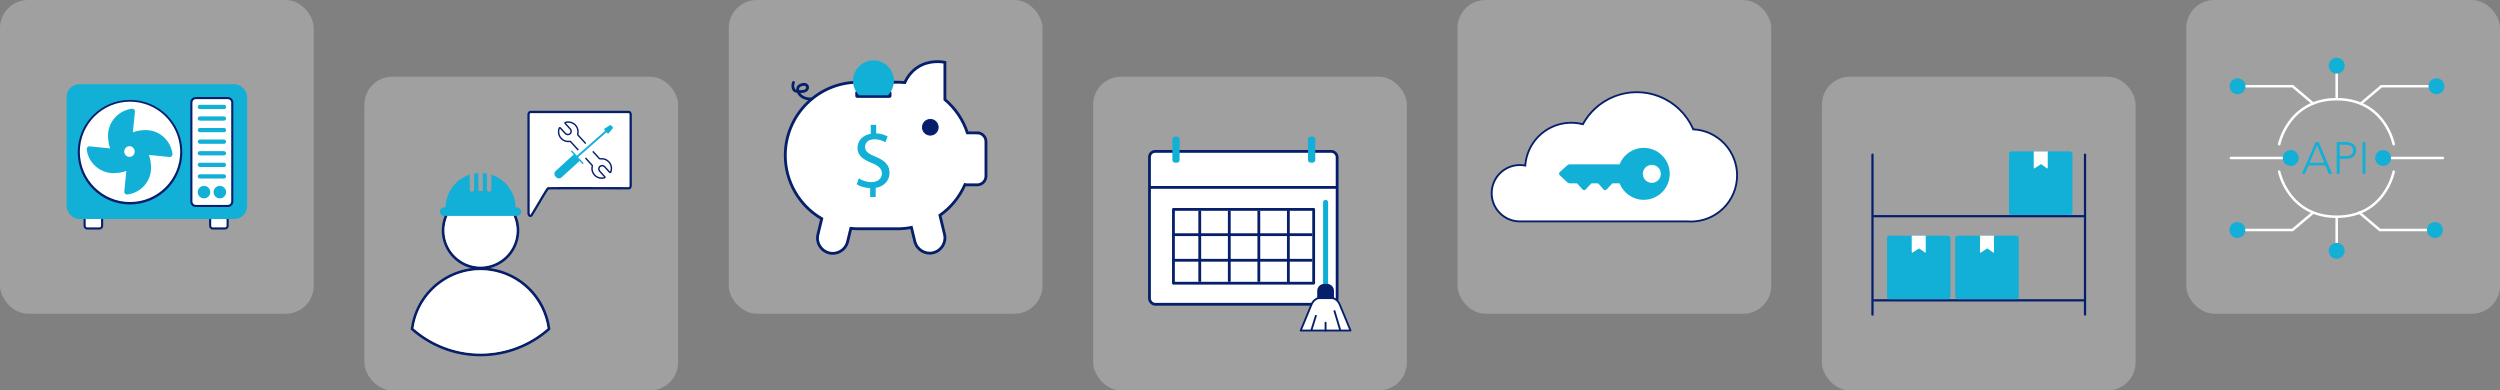 <?xml version="1.0" encoding="UTF-8"?> <svg xmlns="http://www.w3.org/2000/svg" id="Layer_1" viewBox="0 0 438.082 68.415"><rect x="0" y="0" width="438.082" height="68.415" fill="#808080" stroke="none"/><g><rect x="255.403" width="54.976" height="54.976" rx="4.901" ry="4.901" style="fill:#fff; opacity:.25;"></rect><g><path d="M296.707,22.664c-1.649-3.826-5.453-6.506-9.884-6.506-4.077,0-7.624,2.268-9.449,5.611-.666-.173-1.351-.26-2.039-.26-4.27,0-7.764,3.311-8.06,7.505-.31-.061-.626-.092-.942-.092-2.727,0-4.938,2.211-4.938,4.938s2.211,4.938,4.938,4.938h29.404c.19,.013,.381,.022,.574,.022,4.464,0,8.083-3.619,8.083-8.083,0-4.331-3.407-7.866-7.687-8.073Z" style="fill:#fff;"></path><path d="M296.311,38.983c-.175,0-.36-.007-.579-.022h-29.384c-.028,.001-.056,0-.084,0h-.071c-2.816-.073-5.04-2.415-4.968-5.231,.072-2.816,2.413-5.04,5.229-4.968,.226,.006,.45,.026,.673,.062,.427-4.536,4.45-7.867,8.986-7.441,.397,.037,.792,.104,1.179,.198,2.948-5.264,9.605-7.141,14.869-4.193,2.066,1.157,3.699,2.953,4.655,5.119,2.078,.126,4.013,1.023,5.457,2.534,3.147,3.29,3.032,8.508-.258,11.655-1.536,1.469-3.579,2.288-5.704,2.287Zm-29.792-.348h29.23c.215,.015,.393,.022,.562,.022,4.374,0,7.92-3.546,7.92-7.92,0-2.038-.785-3.997-2.193-5.471-1.41-1.475-3.305-2.341-5.338-2.44l-.102-.005-.04-.093c-2.313-5.376-8.547-7.859-13.923-5.546-2.18,.938-3.982,2.581-5.118,4.665l-.061,.112-.123-.032c-4.233-1.102-8.558,1.436-9.661,5.669-.122,.468-.201,.947-.235,1.43l-.013,.183-.18-.035c-.3-.059-.605-.089-.911-.089-2.637,0-4.775,2.137-4.776,4.774,0,2.637,2.137,4.775,4.774,4.776h.024l.164-.002v.002Z" style="fill:#051f6b;"></path><path d="M273.329,30.134l1.336-1.187c.108-.096,.247-.149,.391-.149h8.749c.665-1.69,2.31-2.887,4.236-2.887,2.514,0,4.551,2.038,4.551,4.551s-2.038,4.551-4.551,4.551c-1.926,0-3.571-1.197-4.236-2.887h-1.263l-.998,1.065c-.144,.154-.387,.162-.541,.017l-.024-.025-.94-1.057h-1.18l-.998,1.065c-.144,.154-.386,.162-.541,.018l-.024-.025-.94-1.057h-1.291c-.149,0-.293-.057-.402-.159l-1.341-1.256c-.158-.148-.166-.396-.018-.553l.026-.025Z" style="fill:#12afd7;"></path><circle cx="289.456" cy="30.463" r="1.577" style="fill:#fff;"></circle></g></g><g><rect x="319.254" y="13.438" width="54.976" height="54.976" rx="4.901" ry="4.901" style="fill:#fff; opacity:.25;"></rect><g><path d="M365.13,52.829h-36.713c-.109-.001-.197-.091-.196-.2,.001-.108,.088-.195,.196-.196h36.713c.109,.001,.197,.091,.196,.2-.001,.108-.088,.195-.196,.196Z" style="fill:#051f6b;"></path><path d="M328.122,55.318c-.109,0-.198-.088-.198-.198V27.101c.001-.109,.09-.197,.2-.196,.108,.001,.195,.088,.196,.196v28.019c0,.109-.088,.198-.198,.198h0Z" style="fill:#051f6b;"></path><path d="M365.363,55.318c-.109,0-.198-.088-.198-.198V27.101c0-.109,.088-.198,.198-.198s.198,.088,.198,.198v28.019c0,.109-.088,.198-.198,.198h0Z" style="fill:#051f6b;"></path><path d="M365.13,38.08h-36.713c-.109,0-.198-.088-.198-.198s.088-.198,.198-.198h36.713c.109,0,.198,.088,.198,.198s-.088,.198-.198,.198Z" style="fill:#051f6b;"></path><rect x="330.664" y="41.3" width="11.125" height="11.125" rx=".42" ry=".42" style="fill:#12afd7;"></rect><path d="M337.319,44.265l-1-.718c-.025-.019-.059-.02-.085-.002l-1.104,.73c-.061,.04-.132-.017-.132-.105v-2.869h2.456v2.862c0,.09-.074,.147-.135,.103Z" style="fill:#fff;"></path><rect x="342.625" y="41.3" width="11.125" height="11.125" rx=".42" ry=".42" style="fill:#12afd7;"></rect><path d="M349.281,44.265l-1-.718c-.025-.019-.059-.02-.085-.002l-1.104,.73c-.061,.04-.132-.017-.132-.105v-2.869h2.456v2.862c0,.09-.074,.147-.135,.103Z" style="fill:#fff;"></path><rect x="352.042" y="26.535" width="11.125" height="11.125" rx=".42" ry=".42" style="fill:#12afd7;"></rect><path d="M358.698,29.5l-1-.718c-.025-.019-.059-.02-.085-.002l-1.104,.73c-.061,.04-.132-.017-.132-.105v-2.869h2.456v2.862c0,.09-.074,.147-.135,.103Z" style="fill:#fff;"></path></g></g><g><rect width="54.976" height="54.976" rx="4.901" ry="4.901" style="fill:#fff; opacity:.25;"></rect><g><rect x="14.83" y="37.808" width="3.062" height="2.227" rx=".452" ry=".452" style="fill:#fff;"></rect><path d="M17.441,40.22h-2.159c-.351,0-.636-.285-.637-.637v-1.323c0-.351,.285-.636,.637-.637h2.159c.351,0,.636,.285,.637,.637v1.323c0,.351-.285,.636-.637,.637Zm-2.159-2.227c-.148,0-.267,.12-.267,.267v1.323c0,.148,.12,.267,.267,.267h2.159c.148,0,.267-.12,.267-.267v-1.323c0-.148-.12-.267-.267-.267h-2.159Z" style="fill:#051f6b;"></path><rect x="36.825" y="37.808" width="3.062" height="2.227" rx=".452" ry=".452" style="fill:#fff;"></rect><path d="M39.435,40.22h-2.159c-.351,0-.636-.285-.637-.637v-1.323c0-.351,.285-.636,.637-.637h2.159c.351,0,.636,.285,.637,.637v1.323c0,.351-.285,.636-.637,.637Zm-2.159-2.227c-.148,0-.267,.12-.267,.267v1.323c0,.148,.12,.267,.267,.267h2.159c.148,0,.267-.12,.267-.267v-1.323c0-.148-.12-.267-.267-.267h-2.159Z" style="fill:#051f6b;"></path><g><rect x="11.674" y="14.756" width="31.628" height="23.62" rx="2.22" ry="2.22" style="fill:#12afd7;"></rect><rect x="33.533" y="17.184" width="7.169" height="18.909" rx=".77" ry=".77" style="fill:#fff;"></rect><path d="M39.932,36.278h-5.629c-.527,0-.954-.428-.955-.955V17.955c0-.527,.428-.954,.955-.955h5.629c.527,0,.954,.428,.955,.955v17.368c0,.527-.428,.954-.955,.955Zm-5.629-18.909c-.323,0-.585,.262-.585,.585v17.368c0,.323,.262,.585,.585,.585h5.629c.323,0,.585-.262,.586-.585V17.955c0-.323-.262-.585-.585-.585h-5.629Z" style="fill:#051f6b;"></path><circle cx="22.771" cy="26.639" r="9.006" style="fill:#fff;"></circle><path d="M22.771,35.829c-5.06-.006-9.157-4.114-9.151-9.174,.006-5.06,4.114-9.157,9.174-9.151,5.06,.006,9.157,4.114,9.151,9.174-.005,3.678-2.208,6.997-5.597,8.428-1.132,.479-2.348,.725-3.577,.722Zm0-18.011c-4.856,.006-8.787,3.948-8.781,8.804,.006,4.856,3.948,8.787,8.804,8.781,4.856-.006,8.787-3.948,8.781-8.804-.005-3.53-2.12-6.714-5.371-8.088-1.086-.46-2.254-.695-3.433-.693Z" style="fill:#051f6b;"></path><path d="M25.547,22.797c-.825,0-1.588,.132-2.263,.378l.363-3.612c.033-.308-.238-.554-.543-.517-2.34,.319-4.174,2.3-4.174,4.699,0,.825,.132,1.588,.378,2.263l-3.587-.365c-.308-.033-.554,.238-.517,.543,.267,2.34,2.274,4.149,4.675,4.149,.825,0,1.588-.132,2.263-.378l-.363,3.612c-.033,.305,.238,.554,.543,.517,2.34-.293,4.149-2.274,4.149-4.675,0-.825-.132-1.588-.378-2.263l3.612,.363c.308,.033,.554-.238,.517-.543-.294-2.339-2.275-4.173-4.675-4.173Zm-2.861,4.695c-.517,0-.913-.422-.913-.939s.422-.939,.913-.939,.913,.422,.913,.939-.37,.939-.913,.939Z" style="fill:#12afd7;"></path><path d="M35.025,18.366h4.222c.206,0,.373,.167,.373,.373h0c0,.206-.167,.373-.373,.373h-4.222c-.206,0-.373-.167-.373-.373h0c0-.206,.167-.373,.373-.373Z" style="fill:#12afd7;"></path><path d="M35.025,20.395h4.222c.206,0,.373,.167,.373,.373h0c0,.206-.167,.373-.373,.373h-4.222c-.206,0-.373-.167-.373-.373h0c0-.206,.167-.373,.373-.373Z" style="fill:#12afd7;"></path><path d="M35.025,22.424h4.222c.206,0,.373,.167,.373,.373h0c0,.206-.167,.373-.373,.373h-4.222c-.206,0-.373-.167-.373-.373h0c0-.206,.167-.373,.373-.373Z" style="fill:#12afd7;"></path><rect x="34.652" y="24.454" width="4.968" height=".746" rx=".373" ry=".373" style="fill:#12afd7;"></rect><rect x="34.652" y="26.483" width="4.968" height=".746" rx=".373" ry=".373" style="fill:#12afd7;"></rect><rect x="34.652" y="28.512" width="4.968" height=".746" rx=".373" ry=".373" style="fill:#12afd7;"></rect><rect x="34.649" y="30.541" width="4.968" height=".746" rx=".373" ry=".373" style="fill:#12afd7;"></rect><circle cx="35.745" cy="33.667" r="1.096" style="fill:#12afd7;"></circle><circle cx="38.521" cy="33.667" r="1.096" style="fill:#12afd7;"></circle></g></g></g><g><rect x="383.105" width="54.976" height="54.976" rx="4.901" ry="4.901" style="fill:#fff; opacity:.25;"></rect><g><path d="M405.783,24.892h.535l2.346,5.574h-.583l-.606-1.48h-2.952l-.63,1.48h-.543l2.433-5.574Zm.244,.567l-1.299,3.054h2.559l-1.26-3.054Z" style="fill:#12afd7;"></path><path d="M409.468,24.892h1.606c.205,.001,.41,.024,.61,.067,.207,.042,.404,.121,.583,.232,.179,.114,.327,.269,.433,.453,.113,.192,.169,.432,.169,.72,0,.252-.046,.47-.138,.653-.087,.177-.213,.332-.37,.453-.16,.121-.342,.21-.536,.264-.206,.058-.419,.088-.634,.087h-1.204v2.645h-.52v-5.574Zm.52,2.456h1.181c.146,0,.291-.017,.433-.051,.135-.031,.263-.087,.378-.165,.112-.078,.204-.182,.267-.303,.068-.126,.102-.281,.103-.465,0-.178-.035-.331-.106-.457-.068-.123-.162-.229-.275-.311-.118-.083-.25-.143-.39-.177-.144-.036-.292-.055-.441-.055h-1.149v1.984Z" style="fill:#12afd7;"></path><path d="M413.986,24.892h.52v5.574h-.52v-5.574Z" style="fill:#12afd7;"></path><circle cx="409.465" cy="11.511" r="1.394" style="fill:#12afd7;"></circle><rect x="409.245" y="12.899" width=".439" height="4.494" style="fill:#fff;"></rect><circle cx="409.465" cy="43.95" r="1.394" style="fill:#12afd7;"></circle><rect x="409.245" y="38.069" width=".439" height="4.494" style="fill:#fff;"></rect><path d="M428.075,27.907h-9.092c-.121,0-.219-.098-.219-.22,0-.121,.098-.219,.219-.219h9.092c.121,0,.22,.098,.22,.219,0,.121-.098,.22-.219,.22h0Z" style="fill:#fff;"></path><circle cx="417.595" cy="27.688" r="1.394" style="fill:#12afd7;"></circle><path d="M400.023,27.907h-9.092c-.121,0-.22-.098-.22-.219,0-.121,.098-.22,.219-.22h9.093c.121,0,.22,.098,.22,.219,0,.121-.098,.22-.219,.22h0Z" style="fill:#fff;"></path><circle cx="401.411" cy="27.688" r="1.394" style="fill:#12afd7;"></circle><path d="M405.343,18.371c-.052,0-.102-.018-.141-.052l-3.539-2.988h-8.178c-.121-.001-.218-.101-.217-.222,.001-.119,.098-.216,.217-.217h8.338l3.661,3.091c.093,.078,.104,.217,.026,.309-.042,.049-.103,.078-.168,.078h0Z" style="fill:#fff;"></path><circle cx="392.092" cy="15.112" r="1.394" style="fill:#12afd7;"></circle><path d="M413.691,18.371c-.121,0-.219-.098-.22-.219,0-.065,.028-.126,.078-.168l3.661-3.091h8.338c.121,.001,.218,.101,.217,.222-.001,.119-.098,.216-.217,.217h-8.178l-3.539,2.988c-.04,.034-.09,.052-.141,.052Z" style="fill:#fff;"></path><circle cx="426.943" cy="15.112" r="1.394" style="fill:#12afd7;"></circle><path d="M401.795,40.524h-8.338c-.121,0-.219-.098-.219-.219s.098-.219,.219-.219h8.178l3.539-2.988c.094-.077,.232-.063,.309,.031,.075,.092,.064,.227-.026,.305l-3.661,3.091Z" style="fill:#fff;"></path><circle cx="392.062" cy="40.305" r="1.394" style="fill:#12afd7;"></circle><path d="M425.286,40.524h-8.338l-3.661-3.091c-.091-.08-.101-.218-.021-.31,.078-.089,.213-.101,.305-.026l3.539,2.988h8.178c.121,0,.219,.098,.219,.219s-.098,.219-.219,.219h0Z" style="fill:#fff;"></path><circle cx="426.68" cy="40.305" r="1.394" style="fill:#12afd7;"></circle><path d="M419.453,25.505c-.105,0-.196-.075-.215-.178-.004-.019-.388-1.963-1.785-3.876-.816-1.117-1.813-2.007-2.964-2.644-1.44-.797-3.131-1.202-5.024-1.202s-3.589,.404-5.039,1.202c-1.159,.638-2.167,1.528-2.996,2.645-1.419,1.914-1.825,3.857-1.829,3.877-.024,.119-.14,.196-.259,.172-.119-.024-.196-.14-.172-.259h0c.017-.083,.425-2.046,1.897-4.037,.866-1.172,1.922-2.107,3.137-2.777,1.518-.837,3.287-1.262,5.26-1.262s3.738,.425,5.247,1.262c1.209,.671,2.254,1.606,3.107,2.778,1.449,1.992,1.835,3.955,1.851,4.038,.023,.119-.056,.234-.175,.257-.013,.003-.027,.004-.041,.004h0Z" style="fill:#fff;"></path><path d="M409.465,38.198c-1.973,0-3.743-.424-5.26-1.262-1.216-.671-2.271-1.605-3.137-2.777-1.471-1.991-1.88-3.954-1.897-4.037-.024-.119,.053-.235,.172-.259,.119-.024,.235,.053,.258,.172,.005,.027,.413,1.967,1.829,3.877,.829,1.118,1.837,2.008,2.996,2.645,1.45,.798,3.145,1.202,5.039,1.202s3.584-.404,5.024-1.202c1.151-.637,2.149-1.527,2.964-2.644,1.397-1.913,1.781-3.856,1.785-3.876,.023-.119,.139-.197,.257-.173,.118,.023,.196,.137,.174,.256-.016,.083-.402,2.046-1.851,4.038-.853,1.173-1.898,2.107-3.107,2.778-1.508,.838-3.274,1.262-5.247,1.262Z" style="fill:#fff;"></path></g></g><g><rect x="191.553" y="13.438" width="54.976" height="54.976" rx="4.901" ry="4.901" style="fill:#fff; opacity:.25;"></rect><g id="Layer_2"><rect x="201.427" y="26.527" width="32.882" height="26.795" rx="1.003" ry="1.003" style="fill:#fff; stroke:#051f6b; stroke-miterlimit:10; stroke-width:.491px;"></rect><line x1="201.601" y1="32.843" x2="234.127" y2="32.843" style="fill:none; stroke:#051f6b; stroke-linecap:round; stroke-miterlimit:10; stroke-width:.491px;"></line><rect x="205.435" y="23.932" width="1.272" height="4.569" rx=".451" ry=".451" style="fill:#12afd7;"></rect><rect x="229.202" y="23.932" width="1.272" height="4.569" rx=".451" ry=".451" style="fill:#12afd7;"></rect><rect x="205.625" y="36.691" width="24.572" height="12.933" style="fill:none; stroke:#051f6b; stroke-linecap:round; stroke-linejoin:round; stroke-width:.491px;"></rect><line x1="205.525" y1="41.123" x2="229.954" y2="41.123" style="fill:none; stroke:#051f6b; stroke-linejoin:round; stroke-width:.491px;"></line><line x1="205.525" y1="45.609" x2="229.954" y2="45.609" style="fill:none; stroke:#051f6b; stroke-linejoin:round; stroke-width:.491px;"></line><line x1="210.235" y1="36.899" x2="210.235" y2="49.375" style="fill:none; stroke:#051f6b; stroke-linejoin:round; stroke-width:.491px;"></line><line x1="215.412" y1="36.899" x2="215.412" y2="49.375" style="fill:none; stroke:#051f6b; stroke-linejoin:round; stroke-width:.491px;"></line><line x1="220.589" y1="36.899" x2="220.589" y2="49.375" style="fill:none; stroke:#051f6b; stroke-linejoin:round; stroke-width:.491px;"></line><line x1="225.765" y1="36.821" x2="225.765" y2="49.508" style="fill:none; stroke:#051f6b; stroke-linejoin:round; stroke-width:.491px;"></line><rect x="231.849" y="35.043" width=".882" height="16.089" rx=".369" ry=".369" style="fill:#0dafd7;"></rect><path d="M232.051,49.748h.478c.679,0,1.229,.55,1.229,1.229v1.405c0,.028-.023,.051-.051,.051h-2.834c-.028,0-.051-.023-.051-.051v-1.405c0-.679,.55-1.229,1.229-1.229h0Z" style="fill:#051f6b;"></path><path d="M234.769,53.38c-.43-1.051-1.262-1.141-1.262-1.141l-1.217-.002-1.217,.002s-.832,.09-1.262,1.141-1.885,4.54-1.885,4.54h8.728s-1.454-3.489-1.885-4.54Z" style="fill:#fff; stroke:#051f6b; stroke-linecap:round; stroke-linejoin:round; stroke-width:.328px;"></path><line x1="229.82" y1="57.792" x2="230.583" y2="55.346" style="fill:none; stroke:#051f6b; stroke-linecap:round; stroke-linejoin:round; stroke-width:.328px;"></line><line x1="234.833" y1="57.792" x2="233.844" y2="54.514" style="fill:none; stroke:#051f6b; stroke-linecap:round; stroke-linejoin:round; stroke-width:.328px;"></line><line x1="232.283" y1="57.913" x2="232.283" y2="56.543" style="fill:none; stroke:#051f6b; stroke-linecap:round; stroke-linejoin:round; stroke-width:.328px;"></line></g></g><g><rect x="63.851" y="13.438" width="54.976" height="54.976" rx="4.901" ry="4.901" style="fill:#fff; opacity:.25;"></rect><g><path d="M89.007,35.588c-2.655-2.651-6.955-2.647-9.606,.007-2.651,2.655-2.647,6.955,.007,9.606,.87,.869,1.96,1.485,3.153,1.783,1.079,.265,2.207,.265,3.286,0,3.641-.908,5.856-4.596,4.947-8.237-.298-1.196-.916-2.288-1.787-3.159Zm-.335,9.271c-2.468,2.468-6.468,2.468-8.936,0-2.468-2.468-2.468-6.468,0-8.936,2.468-2.468,6.468-2.468,8.936,0,1.185,1.185,1.851,2.792,1.851,4.468,.005,1.677-.662,3.286-1.851,4.468h0Z" style="fill:#051f6b;"></path><path d="M90.523,40.391c0,3.49-2.829,6.319-6.319,6.319s-6.319-2.829-6.319-6.319c0-3.49,2.829-6.319,6.319-6.319,1.676,0,3.283,.666,4.468,1.851,1.189,1.182,1.855,2.791,1.851,4.468Z" style="fill:#fff;"></path><path d="M96.43,57.607c-.884-6.752-7.075-11.51-13.827-10.626-5.54,.725-9.9,5.085-10.626,10.626l-.016,.125,.094,.083c1.632,1.447,3.507,2.592,5.54,3.382,4.252,1.646,8.966,1.646,13.218,0,2.032-.79,3.908-1.936,5.539-3.382l.094-.083-.016-.125Zm-5.789,3.149c-4.142,1.603-8.733,1.603-12.875,0-1.941-.755-3.735-1.842-5.302-3.212,.919-6.484,6.92-10.995,13.404-10.076,5.227,.741,9.335,4.849,10.076,10.076-1.568,1.37-3.362,2.457-5.302,3.212Z" style="fill:#051f6b;"></path><path d="M95.944,57.544c-1.568,1.37-3.362,2.457-5.302,3.212-4.142,1.603-8.733,1.603-12.875,0-1.941-.755-3.735-1.842-5.302-3.212,.919-6.484,6.92-10.995,13.404-10.076,5.227,.741,9.335,4.849,10.076,10.076Z" style="fill:#fff;"></path><rect x="77.082" y="36.339" width="14.243" height="1.503" rx=".751" ry=".751" style="fill:#12afd7;"></rect><path d="M86.097,30.601v2.611c0,.214-.173,.387-.387,.387h0c-.214,0-.387-.173-.387-.387h0v-2.807c-.242-.044-.486-.074-.731-.09v2.896c0,.214-.173,.387-.387,.387h0c-.214,0-.387-.173-.387-.387v-2.896c-.245,.015-.489,.045-.731,.09v2.807c.002,.214-.17,.389-.384,.391s-.389-.17-.391-.384v-2.617c-2.462,.798-4.243,3.11-4.243,5.838v.305h12.272v-.305c0-2.728-1.78-5.04-4.243-5.838Z" style="fill:#12afd7;"></path><path d="M92.619,37.358V20.094c0-.261,.144-.473,.322-.473h17.254c.178,0,.322,.212,.322,.473v12.423c0,.261-.144,.473-.322,.473,0,0-13.917-.04-14.154,.002-.163,.029-2.741,4.55-2.899,4.736-.211,.246-.522,.026-.522-.37Z" style="fill:#fff;"></path><path d="M92.943,38.032c-.051,0-.101-.009-.149-.027-.225-.083-.376-.343-.376-.647V20.094c0-.377,.229-.673,.522-.673h17.254c.293,0,.522,.296,.522,.673v12.423c0,.377-.229,.673-.522,.673-3.695-.011-13.169-.031-14.068-.002-.245,.312-1.28,2.069-1.91,3.14-.619,1.051-.859,1.456-.921,1.529-.085,.107-.214,.172-.351,.175Zm-.002-18.211c-.035,0-.122,.096-.122,.273v17.264c0,.158,.067,.254,.114,.271,.005,.002,.021,.008,.054-.03,.063-.083,.48-.791,.883-1.475,1.94-3.295,1.985-3.303,2.135-3.33,.243-.043,11.863-.012,14.19-.005,.035,0,.121-.096,.121-.273v-12.423c0-.177-.086-.273-.122-.273h-17.254Z" style="fill:#051f6b;"></path><path d="M102.633,25.154l-1.365-1.499c-.036-.04-.049-.095-.035-.147,.233-.91-.316-1.837-1.227-2.07-.302-.077-.62-.07-.918,.021-.055,.017-.086,.075-.069,.13,.004,.015,.012,.028,.022,.039l.891,.978c.216,.238,.198,.606-.039,.823h0c-.238,.216-.606,.198-.823-.039l-.891-.978c-.039-.042-.104-.045-.147-.006-.011,.01-.02,.023-.026,.037-.357,.869,.057,1.863,.926,2.22,.289,.119,.605,.156,.913,.107,.052-.009,.105,.009,.141,.048l1.357,1.49,1.288-1.155Z" style="fill:#fff;"></path><path d="M106.698,28.373c-.38-.418-.944-.62-1.503-.538-.065,.011-.131-.012-.177-.06l-1.139-1.251-1.288,1.155,1.15,1.263c.043,.048,.059,.115,.043,.178-.223,.913,.336,1.833,1.249,2.056,.297,.073,.608,.064,.901-.026,.055-.017,.086-.075,.069-.13-.004-.015-.012-.028-.022-.039l-.891-.978c-.216-.238-.198-.606,.039-.823h0c.238-.216,.606-.198,.823,.039l.891,.978c.039,.042,.104,.045,.147,.006,.011-.01,.02-.023,.026-.037,.25-.608,.127-1.306-.315-1.792Z" style="fill:#fff;"></path><path d="M102.119,28.747c-.035,0-.069-.015-.093-.041l-1.933-2.118c-.047-.051-.043-.131,.008-.178,.051-.047,.131-.043,.178,.008l1.933,2.118c.047,.051,.043,.131-.008,.178-.023,.021-.053,.033-.085,.033h0Z" style="fill:#12afd7;"></path><path d="M100.576,27.033l1.029,1.128h0l-3.219,2.938c-.266,.243-.68,.224-.923-.042l-.149-.163c-.243-.266-.224-.68,.042-.923l3.219-2.938h0Z" style="fill:#12afd7;"></path><path d="M101.174,27.601c-.093,0-.169-.075-.169-.169,0-.049,.021-.095,.057-.127l5.167-4.545c.07-.062,.176-.056,.238,.013s.056,.176-.013,.238l-.002,.002-5.167,4.545c-.031,.027-.07,.042-.111,.042Z" style="fill:#12afd7;"></path><path d="M106.443,23.364l-.544-.596c-.058-.064-.032-.175,.054-.231l.921-.6c.065-.043,.144-.039,.188,.01l.323,.354c.045,.049,.041,.131-.011,.192l-.701,.842c-.065,.078-.175,.092-.232,.029Z" style="fill:#12afd7;"></path><path d="M101.439,26.226l-1.358-1.491c-.053-.058-.129-.091-.208-.091-.015,0-.03,.001-.046,.004-.859,.136-1.666-.45-1.802-1.309-.043-.274-.014-.554,.086-.812l.866,.951c.265,.288,.713,.307,1.002,.042,.286-.263,.307-.708,.047-.996l-.866-.952c.272-.076,.559-.078,.832-.006,.835,.222,1.335,1.075,1.121,1.912-.024,.093,0,.191,.064,.262l1.365,1.499,.188-.168-1.366-1.5c-.007-.009-.009-.02-.006-.031,.25-.978-.341-1.973-1.319-2.223-.324-.083-.665-.075-.985,.023-.121,.037-.19,.165-.153,.287,.01,.033,.027,.062,.05,.088l.891,.978c.169,.188,.153,.476-.034,.645-.186,.167-.472,.154-.641-.03l-.891-.978c-.086-.094-.231-.1-.325-.015-.025,.023-.045,.051-.058,.083-.384,.933,.062,2.001,.995,2.385,.31,.127,.649,.167,.981,.115,.01-.002,.021,0,.029,.008l1.356,1.49,.187-.168Z" style="fill:#051f6b;"></path><path d="M107.243,29.216c-.164-.98-1.082-1.649-2.065-1.505-.024,.005-.048-.003-.065-.02h0l-1.139-1.251-.188,.168,1.14,1.252c.073,.079,.181,.117,.288,.1,.861-.125,1.66,.471,1.786,1.331,.039,.268,.008,.541-.089,.793l-.866-.951c-.262-.291-.71-.314-1.001-.052-.291,.262-.314,.71-.052,1.001l.005,.005,.866,.951c-.272,.076-.559,.078-.832,.006-.829-.22-1.328-1.063-1.125-1.896,.026-.103,0-.213-.072-.292l-1.149-1.262-.188,.168,1.15,1.263c.015,.018,.02,.041,.013,.063-.239,.981,.363,1.97,1.344,2.208,.318,.077,.651,.068,.964-.027,.121-.037,.19-.165,.153-.287-.01-.033-.027-.062-.05-.088l-.89-.978c-.169-.188-.153-.476,.035-.645,.186-.167,.472-.154,.641,.03l.891,.978c.086,.094,.231,.1,.325,.015,.025-.023,.045-.051,.058-.083,.129-.316,.168-.661,.112-.997Z" style="fill:#051f6b;"></path></g></g><g><rect x="127.702" y="0" width="54.976" height="54.976" rx="4.901" ry="4.901" style="fill:#fff; opacity:.25;"></rect><g id="Layer_2-2"><path d="M171.244,23.28h-1.726c-.747-2.273-2.111-4.293-3.941-5.835v-6.52s-4.846-1.136-7.029,3.546c-.405-.04-.814-.063-1.228-.063h-6.867c-7.082-.014-12.834,5.716-12.848,12.798-.009,4.582,2.428,8.821,6.392,11.119l-.663,2.729c-.368,1.432,.495,2.891,1.927,3.259,1.432,.368,2.891-.495,3.259-1.927,.006-.024,.012-.048,.017-.072l.557-2.299c.448,.049,.898,.073,1.348,.073h6.875c.804-.002,1.605-.08,2.394-.234l.595,2.46c.352,1.434,1.796,2.315,3.233,1.973h0c1.435-.352,2.316-1.796,1.973-3.233l-.802-3.332c1.921-1.358,3.436-3.214,4.382-5.368,.105,.023,.211,.034,.318,.035h1.837c.842-.004,1.524-.686,1.527-1.528v-6.048c0-.845-.685-1.531-1.53-1.532Z" style="fill:#fff; stroke:#051f6b; stroke-miterlimit:10; stroke-width:.497px;"></path><circle cx="163.021" cy="22.302" r="1.374" style="fill:#051f6b; stroke:#051f6b; stroke-miterlimit:10; stroke-width:.166px;"></circle><path d="M142.078,17.1c-.544,0-1.129-.118-1.55-.486-.19-.158-.337-.36-.429-.589-.075-.196-.144-.497,0-.678,.144-.181,.491-.317,.721-.317,.184-.013,.469,.071,.446,.305-.051,.55-.953,.463-1.315,.443-.163,.002-.325-.018-.482-.06-.112-.048-.193-.147-.219-.265-.106-.305-.095-.638,.031-.935,.037-.13-.037-.265-.166-.305-.129-.034-.263,.039-.305,.166-.154,.383-.166,.809-.033,1.2,.051,.173,.145,.33,.274,.456,.163,.126,.361,.197,.567,.206,.695,.08,1.771,.166,2.094-.637,.142-.345,.012-.742-.307-.935-.356-.225-.796-.151-1.16,0s-.663,.416-.706,.844c-.022,.362,.077,.721,.28,1.021,.497,.763,1.398,1.053,2.271,1.061,.137,0,.249-.111,.249-.249s-.111-.249-.249-.249l-.012,.002Z" style="fill:#051f6b;"></path><path d="M152.478,34.517v-1.555c-.892-.015-1.815-.292-2.354-.676l.37-1.031c.659,.429,1.428,.659,2.215,.663,1.092,0,1.832-.63,1.832-1.507,0-.847-.6-1.369-1.739-1.832-1.57-.615-2.538-1.326-2.538-2.652,0-1.277,.907-2.246,2.321-2.477v-1.565h.953v1.492c.702,.005,1.391,.19,2.001,.539l-.385,1.015c-.586-.348-1.256-.529-1.938-.522-1.185,0-1.631,.706-1.631,1.326,0,.801,.569,1.2,1.908,1.756,1.585,.645,2.384,1.446,2.384,2.818,0,1.215-.845,2.354-2.43,2.614v1.601l-.968-.007Z" style="fill:#12afd7;"></path><rect x="149.87" y="15.923" width="6.346" height="1.223" rx=".333" ry=".333" style="fill:#051f6b;"></rect><path d="M155.593,16.689c1.397-1.398,1.397-3.664-.001-5.062-1.398-1.397-3.664-1.397-5.062,.001-1.397,1.398-1.397,3.663,0,5.061h5.063Z" style="fill:#12afd7;"></path></g></g></svg> 